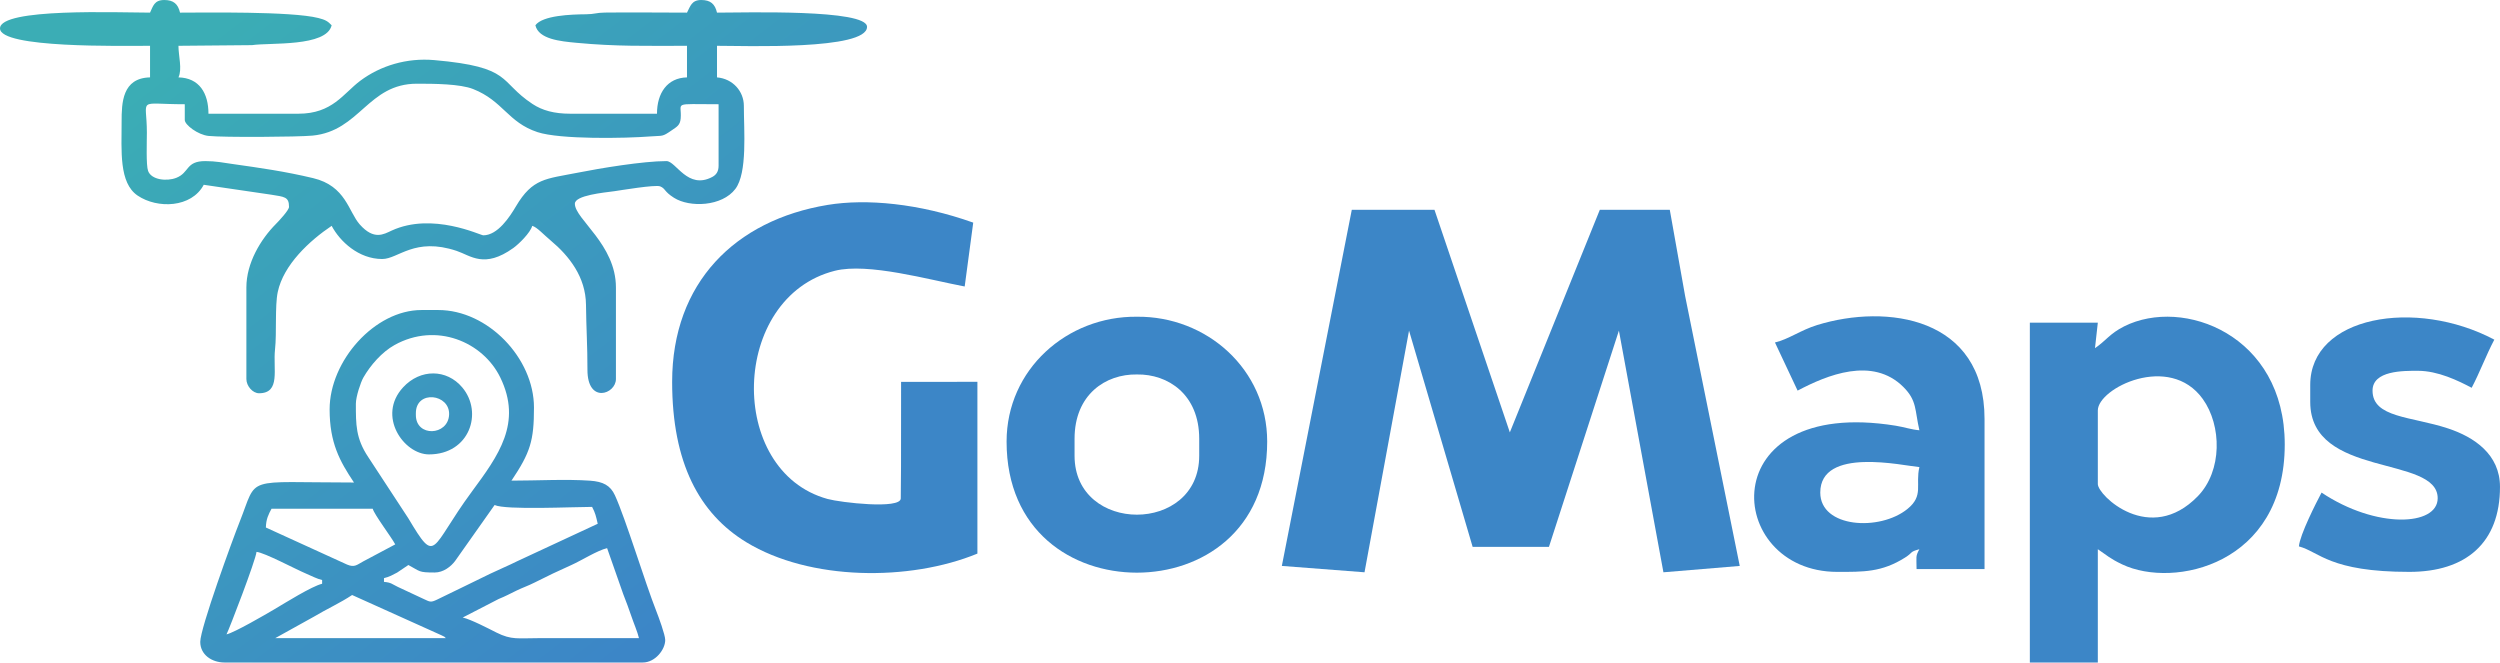 <svg xmlns="http://www.w3.org/2000/svg" xml:space="preserve" width="171.791mm" height="45.525mm" version="1.1" style="shape-rendering:geometricPrecision; text-rendering:geometricPrecision; image-rendering:optimizeQuality; fill-rule:evenodd; clip-rule:evenodd" viewBox="0 0 16546.47 4384.88" xmlns:xlink="http://www.w3.org/1999/xlink">
 <defs>
  <style type="text/css">
   
    .fil1 {fill:#3C86C7}
    .fil0 {fill:url(#id0)}
   
  </style>
  <linearGradient id="id0" gradientUnits="userSpaceOnUse" x1="1373.5" y1="234.81" x2="4365.13" y2="4150.06">
   <stop offset="0" style="stop-opacity:1; stop-color:#3BADB5"></stop>
   <stop offset="1" style="stop-opacity:1; stop-color:#3C86C7"></stop>
  </linearGradient>
 </defs>
 <g id="Camada_x0020_1">
  <path class="fil0" d="M1222.98 794.43c0,31.84 86.88,97.83 156.63,105.18 99.29,10.46 593.69,7.18 688.64,-2.06 314.54,-30.62 366.23,-343.54 691.3,-343.54 113.96,0 285.32,1.01 372.22,35.44 198.36,78.59 229.07,220.18 425.72,285.07 149.17,49.22 579.69,41.58 751.2,28.17 80.55,-6.28 72.17,4.88 138.32,-41.01 32.76,-22.74 54.35,-32.68 58.15,-77.75 9.38,-111.42 -62.72,-94.04 250.89,-94.04l0 407.66c0,38.29 -16.46,60.14 -41.52,73.46 -163.81,87.08 -240.11,-104.82 -303.42,-104.82 -154.28,0 -436.95,46.92 -591.48,77.51 -206.1,40.8 -294.78,35.46 -404.94,222.23 -40.91,69.36 -120.45,191.55 -216.12,191.55 -18.83,0 -336.53,-155.38 -606.28,-31.37 -53.17,24.45 -116.8,65.18 -210.76,-40.09 -75.18,-84.23 -91.58,-255.49 -309.49,-307.22 -188.98,-44.86 -345.7,-66.83 -533.68,-93.51 -56.67,-8.03 -110.04,-19.1 -179.5,-19.1 -130.99,0 -103.97,76.38 -192.36,110.91 -63.03,24.62 -164.62,13.69 -186.36,-45.78 -13.88,-37.98 -8.07,-190.84 -8.04,-253.29 0.13,-238 -72.12,-188.15 250.87,-188.15l0 104.53zm1529.43 1940.05c0,-156.02 227.19,-128.07 220,10.9 -7.2,139.23 -220,149.02 -220,1.51l0 -12.42zm86.86 273c268.66,0 360.17,-277.31 220.12,-443.48 -103.09,-122.34 -277.19,-124.05 -391.23,-0.63 -175.42,189.88 4.72,444.11 171.11,444.11zm-762.19 1074.35c85.14,-50.94 176.28,-92.01 253.42,-143.68l590.24 265.98c29.92,14.86 13.6,4.99 30.21,19.43l-1129.23 0 255.35 -141.73zm1222.97 -117.2c48.53,-19.59 71.7,-33.26 118.14,-55.59 44.58,-21.43 75.89,-31.17 120.2,-53.51 87.03,-43.87 155.4,-76.77 243.79,-116.07 64.49,-28.67 171.16,-96.42 235.94,-111.52l106.4 303.09c20.42,53.23 37.67,97.66 53.47,145.07 15.64,46.97 41.38,105.84 51.08,147.46 -219.22,0 -438.45,-0.01 -657.67,0 -143.01,0.01 -185.51,13.3 -285.64,-37.01 -54.05,-27.16 -167.52,-86.53 -223.14,-99.49l237.42 -122.44zm-1800.95 234.11c17.14,-32.4 194.07,-492.17 198.55,-546 52.74,4.39 260.95,115.82 327.86,143.69 40.73,16.97 69.53,33.86 106.45,42.46l0 24.81c-67.44,15.71 -245.99,127.48 -315.41,168.54 -58.39,34.54 -264.04,154.07 -317.44,166.5zm260.59 -707.31c1.26,-56.36 17.6,-86.97 37.23,-124.09l670.09 0c10.41,38.96 123.32,187.42 148.91,235.77l-210.79 112.02c-43.66,23.6 -58.17,42.41 -107.63,21.74l-537.81 -245.44zm1116.81 297.82c58.89,0 108.19,-40.08 135.19,-75.77l261.9 -370.96c71.52,34.32 521.74,12.41 645.27,12.41 21.58,40.8 25.57,61.62 37.23,111.68l-533.59 248.18c-59.81,30 -113.42,51.57 -178.02,82.57 -120.77,57.96 -228.74,112.67 -351.34,171 -42.6,20.27 -45.84,16.25 -90.74,-4.72l-169.82 -79.38c-38.17,-18.26 -43.29,-29 -91.12,-32.98l0 -24.82c36.22,-8.43 58.18,-21.84 87.17,-36.92l74.15 -49.94c80,42.33 64.44,49.64 173.73,49.64zm-521.17 -1116.81c0,-47.7 32.16,-143.14 49.68,-173.68 46.95,-81.8 122.9,-168.89 206.57,-215.33 275.17,-152.73 584.46,-21.32 699.56,214.94 146.62,300.95 -11.55,516.02 -188.22,755.51 -279.27,378.57 -231.4,493.18 -420.72,176.08l-265.2 -404.89c-82.52,-123.86 -81.67,-214.96 -81.67,-352.64zm-173.73 37.22c0,220.82 66.51,342.36 161.31,483.96 -739.98,0 -633.04,-50.07 -756.95,260.59 -46.63,116.94 -260.58,703.19 -260.58,794.18 0,83.92 75.14,136.5 161.31,136.5l2767.2 0c83.2,0 148.92,-85.92 148.92,-148.92 0,-34.09 -44.44,-154.45 -58.42,-189.76 -74.33,-187.77 -203.47,-613.18 -274.45,-767.91 -30.21,-65.85 -78.78,-90.64 -163.82,-96.76 -156.54,-11.26 -359.25,-0.33 -520.87,-0.33 124.97,-186.62 148.91,-263.66 148.91,-483.95 0,-327.15 -305.61,-645.27 -632.85,-645.27l-111.68 0c-309.34,0 -608.04,336.43 -608.04,657.68zm-1188.57 -2626.03c-205.72,0 -993.02,-32.74 -993.02,104.53 0,131.93 804.97,114.98 993.02,114.98l0 209.05c-183.91,4.1 -188.16,167.64 -188.16,292.69 0,192.99 -18.44,405.43 106.14,489.67 131.06,88.61 356.72,80.95 437.42,-71.55l446.65 65.53c86.81,14.52 117.8,12.95 117.8,80.8 0,21.63 -67.14,93.27 -86.18,112.42 -101.61,102.16 -196.04,258.99 -196.04,420.68l0 606.27c0,46.61 42.33,94.07 83.62,94.07 145.28,0 91.4,-160.6 106.06,-291.15 11.8,-105.03 -1.67,-286.08 18.01,-379.2 38.16,-180.65 211.7,-340.51 356.77,-437.66 54.58,103.18 178.96,219.52 334.49,219.52 106.68,0 214.32,-146.88 492.78,-53.76 93.08,31.12 182.48,118.85 375.11,-19.1 36.15,-25.88 112.95,-101.02 125.14,-146.65 31.07,8.3 74.45,57.13 122.35,97.17 122.28,102.21 231.65,241.44 233.47,425.05 1.52,153.39 10.09,275.36 9.63,429.39 -0.7,229.35 188.54,162.08 188.54,62.33l0 -606.27c0,-284.99 -271.78,-452.2 -271.78,-554 0,-55.98 192.6,-73.63 261.87,-83.07 33.91,-4.63 271.48,-44.84 302.59,-31.91 37.17,15.45 23.7,32.64 91.63,75.63 104.34,66.03 318.25,57.75 406.15,-58.69 80.66,-106.85 56.23,-383.82 56.23,-550.04 0,-95.32 -72.48,-179.4 -177.71,-188.16l0 -209.05c181.17,0 993.02,29.92 993.02,-125.44 0,-118.32 -811.63,-94.07 -993.02,-94.07 -13.37,-57.37 -43.03,-83.62 -104.52,-83.62 -63.95,0 -72.25,42.36 -94.08,83.62 -180.79,0 -363.44,-2.64 -543.96,-0.41 -58.22,0.72 -66.55,10.76 -124.63,11.26 -98.76,0.84 -286.91,7.3 -334.89,72.78 21.48,92.2 164.58,105.92 270.8,115.96 266.61,25.2 464.43,19.94 732.68,19.94l0 209.05c-131.43,2.93 -198.6,104.94 -198.6,240.42l-574.91 0c-104.95,0 -184.12,-21.59 -249.07,-64.51 -227.66,-150.46 -128.52,-244.54 -650.5,-290.4 -181.23,-15.93 -355.47,36.65 -489.29,136.78 -112.58,84.23 -184.02,218.13 -409.04,218.13l-595.81 0c0,-135.29 -60.23,-237.33 -198.61,-240.42 26.12,-54.42 0,-141.89 0,-209.05l486.88 -4.41c117.35,-17.77 493.32,13.35 527.06,-131.48 -25.78,-27.18 -41.92,-36.33 -87.87,-48.01 -179.01,-45.55 -761.69,-35.61 -915.6,-35.61 -13.37,-57.37 -43.03,-83.62 -104.53,-83.62 -66.76,0 -74.01,41.8 -94.07,83.62z"></path>
  <g id="_290096472">
   <path class="fil1" d="M13884.65 2716.57c0,-146.83 474.01,-382.85 694.56,-75.97 126.02,175.37 130.44,475.92 -32.95,643.85 -317.37,326.19 -661.61,-5.66 -661.61,-80.51l0 -487.38zm-18.74 -412.39l18.74 -168.71 -449.88 0 0 2249.41 449.88 0 0 -749.79c62.96,42.15 78.87,61.27 161.79,100.64 341.15,161.96 1075.39,2.5 1075.39,-794.22 0,-725.38 -672.78,-977.19 -1062.71,-781.53 -96.27,48.29 -120.97,95.84 -193.21,144.2z"></path>
   <path class="fil1" d="M7524.58 2478.44c206.24,-3.38 412.53,132.05 412.53,425.57l0 112.47c0,259.93 -206.28,389.97 -412.53,389.96 -206.24,0.01 -412.53,-130.03 -412.53,-389.96l0 -112.47c0,-293.52 206.28,-428.95 412.53,-425.57zm0 1311.84c425.95,-0.23 862.41,-273.61 862.41,-867.51 0,-478.52 -400.89,-831.33 -862.41,-826.46 -461.52,-4.86 -862.42,347.94 -862.42,826.46 0,593.9 436.46,867.28 862.42,867.51z"></path>
   <path class="fil1" d="M12047.64 3260.18c0,-305.11 548.75,-177.64 656.08,-168.71 -27.79,119.29 30.43,188.05 -79.04,277.12 -182.96,148.87 -577.04,125.76 -577.04,-108.42zm-299.92 -993.5l149.96 318.67c194.36,-102.84 495.34,-227.38 699.47,-24.64 91.87,91.27 75.2,152.37 106.58,287.07 -54.31,-4.52 -99.36,-20.97 -157.17,-30.28 -1221.13,-196.68 -1135.98,967.54 -386.44,967.54 171.87,0 293.31,3.59 448.87,-94.74 54.83,-34.66 27.31,-37.23 94.74,-55.22 -27.11,48.24 -18.74,50.29 -18.74,131.2l449.88 0 0 -993.48c0,-674.11 -646,-764.42 -1108.61,-621.25 -108.94,33.72 -188.6,94.18 -278.53,115.12z"></path>
   <path class="fil1" d="M15290.53 2547.86l0 112.48c0,506.65 843.53,349.62 843.53,637.32 0,184.57 -407.5,204.27 -768.55,-37.49 -34.87,65.91 -143.48,278.37 -149.96,356.16 136.3,36.39 202.75,168.7 731.06,168.7 375.99,0 599.85,-193.26 599.85,-562.35 0,-216.34 -171.85,-330.24 -343.93,-387.15 -242.35,-80.15 -499.6,-69.49 -499.6,-250.19 0,-133.68 204.33,-131.21 299.91,-131.21 133.46,0 267.26,65.42 356.16,112.47 53.92,-101.89 95.35,-215.46 149.95,-318.67 -521.73,-276.07 -1218.43,-156.58 -1218.43,299.92z"></path>
   <polygon class="fil1" points="8483.99,3745.65 8947,1388.49 9494.2,1388.49 9993.01,2861.72 10588.59,1388.49 11051.61,1388.49 11153.37,1960.22 11514.62,3745.65 11009.52,3787.74 10714.88,2188.24 10251.86,3619.38 9746.76,3619.38 9325.84,2188.24 9031.18,3787.74"></polygon>
   <path class="fil1" d="M4448.62 2527.63c0,535.16 179.57,871.22 490.45,1060.88 419.68,256 1080.48,260.45 1529.97,75.61l0 -1137.01 -505.1 0.52c0,537.01 -0.47,704.62 -2.15,771.56 -1.81,73.16 -399.3,26.75 -484.38,3.37 -669.97,-184.11 -645.19,-1335.26 47.99,-1510.29 218.83,-55.26 626.92,60.37 859.47,103.97l56.53 -422.77c-359.47,-127.75 -707.54,-159.45 -963.65,-117.18 -612.55,101.11 -1029.12,515.16 -1029.12,1171.33z"></path>
  </g>
 </g>
</svg>

